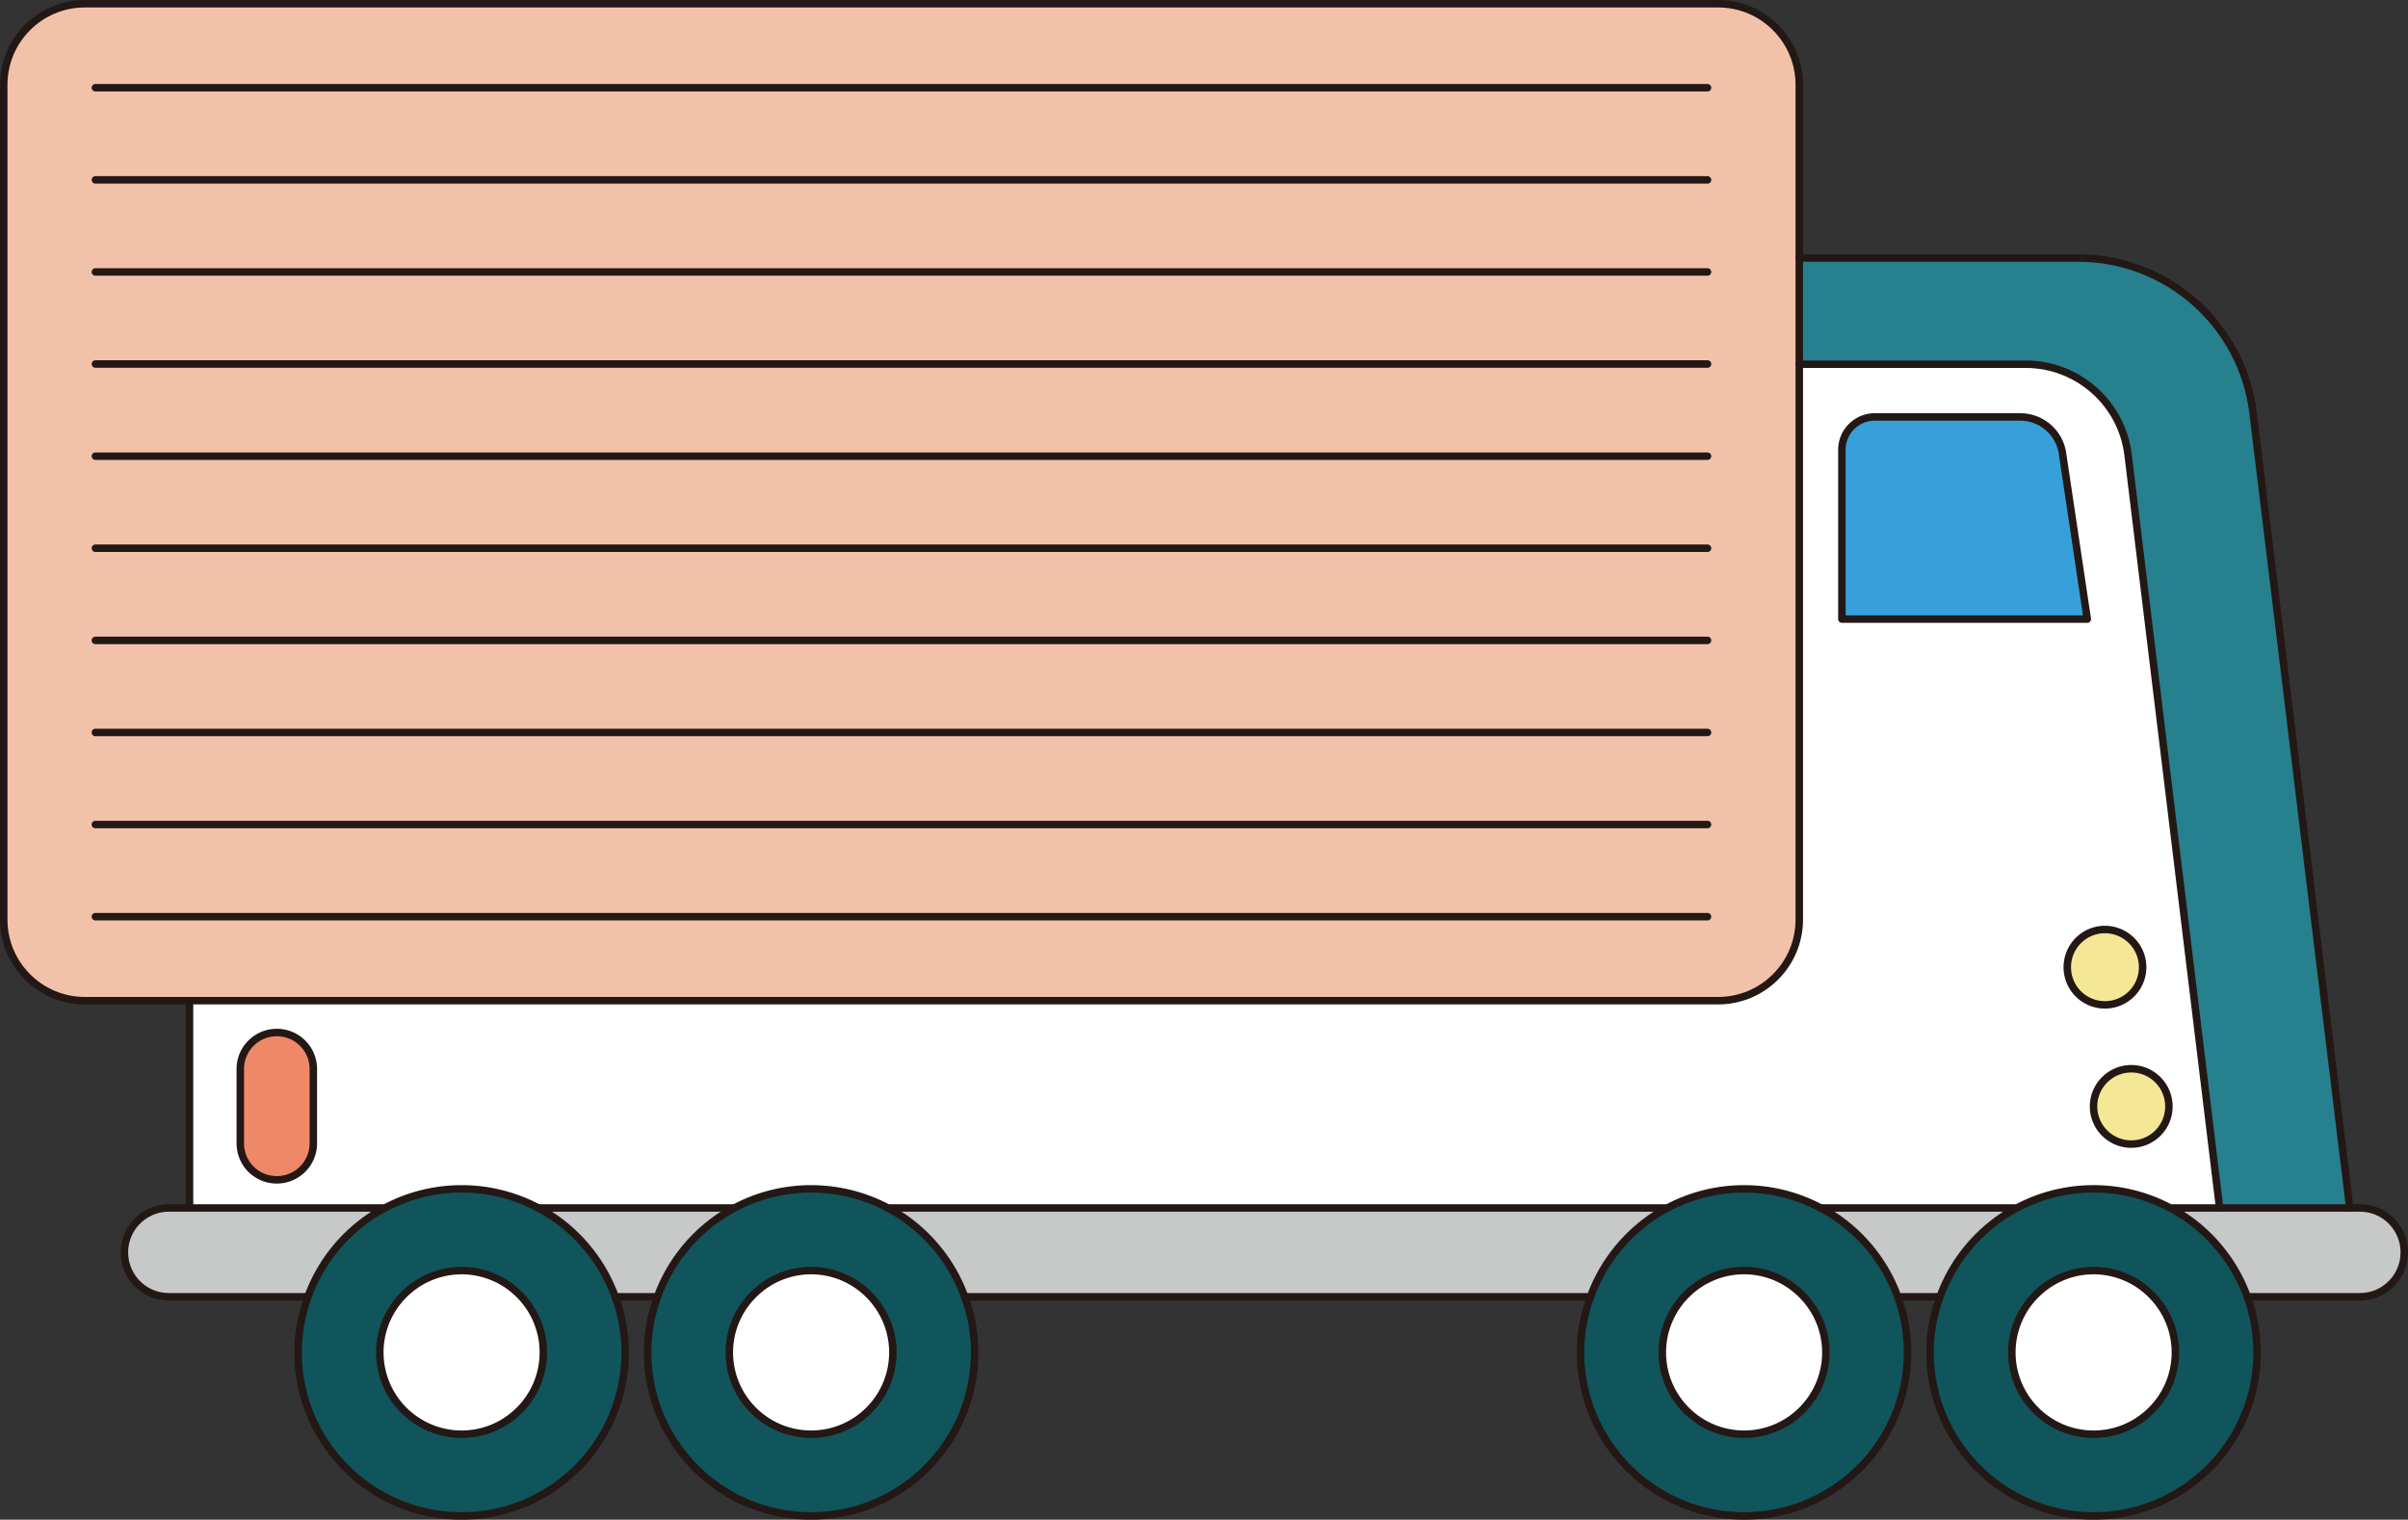 <svg xmlns="http://www.w3.org/2000/svg" viewBox="0 0 241.96 152.69"><rect x="0" y="0" width="241.96" height="152.69" fill="#333333" stroke="none"/><path d="M214.155 107.385c2.09 0 3.78 1.7 3.78 3.79s-1.69 3.78-3.78 3.78-3.79-1.69-3.79-3.78 1.7-3.79 3.79-3.79zm-2.65-13.99c2.09 0 3.79 1.7 3.79 3.79s-1.7 3.78-3.79 3.78-3.78-1.69-3.78-3.78 1.69-3.79 3.78-3.79z" fill="#f4e896"/><path d="M31.485 107.415v7.46c0 2.03-1.64 3.67-3.67 3.67-1.02 0-1.93-.41-2.6-1.07a3.682 3.682 0 01-1.07-2.6v-7.46c0-2.03 1.64-3.67 3.67-3.67s3.67 1.64 3.67 3.67z" fill="#ef8868"/><path d="M180.795 36.595v55.8c0 4.5-3.65 8.15-8.15 8.15H8.525c-4.5 0-8.15-3.65-8.15-8.15V8.525c0-4.5 3.65-8.15 8.15-8.15h164.12c4.5 0 8.15 3.65 8.15 8.15v28.07z" fill="#f1c2a9"/><path d="M226.395 41.505l9.71 79.87h-13.08v-.04l-9.19-75.62c-.63-5.21-5.06-9.12-10.3-9.12h-22.74v-10.67h28.02c8.95 0 16.5 6.69 17.58 15.58z" fill="#27808d"/><path d="M207.245 45.565l2.49 16.64h-24.66v-17.01c0-1.82 1.48-3.3 3.31-3.3h14.61c2.13 0 3.94 1.56 4.25 3.67z" fill="#37a0da"/><path d="M218.075 121.375c3.57 1.9 6.34 5.08 7.73 8.92.63 1.75.99 3.62.99 5.59 0 9.07-7.35 16.43-16.43 16.43-9.07 0-16.43-7.36-16.43-16.43 0-1.97.36-3.84 1-5.59 1.39-3.84 4.16-7.02 7.72-8.92 2.3-1.22 4.92-1.92 7.71-1.92s5.41.7 7.71 1.92zm-7.71 22.73a8.22 8.22 0 008.22-8.22c0-2.16-.84-4.12-2.21-5.59a8.19 8.19 0 00-6.01-2.63c-2.37 0-4.51 1.02-6.01 2.63a8.206 8.206 0 00-2.2 5.59c0 4.54 3.67 8.22 8.21 8.22zm-19.68-13.81c.63 1.75.99 3.62.99 5.59 0 9.07-7.35 16.43-16.43 16.43-9.07 0-16.43-7.36-16.43-16.43 0-1.97.36-3.84 1-5.59 1.39-3.84 4.16-7.02 7.72-8.92 2.3-1.22 4.92-1.92 7.71-1.92s5.41.7 7.71 1.92c3.57 1.9 6.34 5.08 7.73 8.92zm-15.44 13.81a8.22 8.22 0 008.22-8.22c0-2.16-.84-4.12-2.21-5.59-1.5-1.61-3.63-2.63-6.01-2.63s-4.51 1.02-6.01 2.63a8.206 8.206 0 00-2.2 5.59c0 4.54 3.67 8.22 8.21 8.22zm-86.03-22.73c3.56 1.9 6.33 5.08 7.72 8.92.64 1.75 1 3.62 1 5.59 0 9.07-7.36 16.43-16.43 16.43-9.08 0-16.43-7.36-16.43-16.43 0-1.97.36-3.84.99-5.59 1.39-3.84 4.16-7.02 7.73-8.92 2.3-1.22 4.92-1.92 7.71-1.92s5.41.7 7.71 1.92zm-7.71 22.73c4.54 0 8.21-3.68 8.21-8.22 0-2.16-.84-4.12-2.2-5.59a8.206 8.206 0 00-6.01-2.63 8.19 8.19 0 00-6.01 2.63 8.168 8.168 0 00-2.21 5.59 8.22 8.22 0 008.22 8.22zm-35.12 0c4.53 0 8.21-3.68 8.21-8.22 0-2.16-.84-4.12-2.2-5.59a8.206 8.206 0 00-6.01-2.63 8.19 8.19 0 00-6.01 2.63 8.168 8.168 0 00-2.21 5.59 8.22 8.22 0 008.22 8.22zm7.71-22.73c3.56 1.9 6.33 5.08 7.72 8.92.64 1.75 1 3.62 1 5.59 0 9.07-7.36 16.43-16.43 16.43-9.08 0-16.43-7.36-16.43-16.43 0-1.97.36-3.84.99-5.59 1.39-3.84 4.16-7.02 7.73-8.92 2.3-1.22 4.92-1.92 7.71-1.92 2.78 0 5.41.7 7.71 1.92z" fill="#10555b"/><path d="M210.365 144.105c-4.54 0-8.21-3.68-8.21-8.22 0-2.16.84-4.12 2.2-5.59a8.206 8.206 0 016.01-2.63 8.19 8.19 0 016.01 2.63 8.168 8.168 0 012.21 5.59 8.22 8.22 0 01-8.22 8.22zm-35.12 0c-4.54 0-8.21-3.68-8.21-8.22 0-2.16.84-4.12 2.2-5.59 1.5-1.61 3.63-2.63 6.01-2.63s4.51 1.02 6.01 2.63a8.168 8.168 0 012.21 5.59 8.22 8.22 0 01-8.22 8.22zm-93.74-16.44c2.37 0 4.51 1.02 6.01 2.63a8.206 8.206 0 012.2 5.59c0 4.54-3.67 8.22-8.21 8.22s-8.22-3.68-8.22-8.22c0-2.16.84-4.12 2.21-5.59a8.19 8.19 0 016.01-2.63zm-35.12 16.44a8.22 8.22 0 01-8.22-8.22c0-2.16.84-4.12 2.21-5.59a8.19 8.19 0 016.01-2.63c2.37 0 4.51 1.02 6.01 2.63a8.206 8.206 0 012.2 5.59c0 4.54-3.68 8.22-8.21 8.22z" fill="#fff"/><path d="M237.135 121.375c2.46 0 4.45 2 4.45 4.46s-1.99 4.46-4.45 4.46h-11.33a16.462 16.462 0 00-7.73-8.92h19.06zm-34.48 0c-3.56 1.9-6.33 5.08-7.72 8.92h-4.25a16.462 16.462 0 00-7.73-8.92h19.7zm-113.44 0h78.32c-3.56 1.9-6.33 5.08-7.72 8.92h-62.88a16.485 16.485 0 00-7.72-8.92zm-35.12 0h19.7c-3.57 1.9-6.34 5.08-7.73 8.92h-4.25a16.485 16.485 0 00-7.72-8.92zm-15.42 0c-3.57 1.9-6.34 5.08-7.73 8.92h-13.98c-2.46 0-4.46-2-4.46-4.46s2-4.46 4.46-4.46h21.71z" fill="#c7c8c8"/><path d="M210.365 111.175c0 2.09 1.7 3.78 3.79 3.78s3.78-1.69 3.78-3.78-1.69-3.79-3.78-3.79-3.79 1.7-3.79 3.79zm4.93-13.99c0-2.09-1.7-3.79-3.79-3.79s-3.78 1.7-3.78 3.79 1.69 3.78 3.78 3.78 3.79-1.69 3.79-3.78zm-26.91-55.29c-1.83 0-3.31 1.48-3.31 3.3v17.01h24.66l-2.49-16.64a4.294 4.294 0 00-4.25-3.67h-14.61zm-169.34 58.65h153.6c4.5 0 8.15-3.65 8.15-8.15v-55.8h22.74c5.24 0 9.67 3.91 10.3 9.12l9.19 75.62v.04h-4.95c-2.3-1.22-4.92-1.92-7.71-1.92s-5.41.7-7.71 1.92h-19.7c-2.3-1.22-4.92-1.92-7.71-1.92s-5.41.7-7.71 1.92h-78.32c-2.3-1.22-4.92-1.92-7.71-1.92s-5.41.7-7.71 1.92h-19.7c-2.3-1.22-4.93-1.92-7.71-1.92-2.79 0-5.41.7-7.71 1.92h-19.63v-20.83zm8.77 18c2.03 0 3.67-1.64 3.67-3.67v-7.46c0-2.03-1.64-3.67-3.67-3.67s-3.67 1.64-3.67 3.67v7.46c0 1.02.41 1.93 1.07 2.6.67.66 1.58 1.07 2.6 1.07z" fill="#fff"/><path d="M19.045 100.545H8.525c-4.5 0-8.15-3.65-8.15-8.15V8.525c0-4.5 3.65-8.15 8.15-8.15h164.12c4.5 0 8.15 3.65 8.15 8.15v83.87c0 4.5-3.65 8.15-8.15 8.15h-153.6z" fill="none" stroke="#231815" stroke-linecap="round" stroke-linejoin="round" stroke-width=".75"/><path d="M180.795 25.925h28.02c8.95 0 16.5 6.69 17.58 15.58l9.71 79.87" fill="none" stroke="#231815" stroke-linecap="round" stroke-linejoin="round" stroke-width=".75"/><path d="M180.795 36.595h22.74c5.24 0 9.67 3.91 10.3 9.12l9.19 75.62" fill="none" stroke="#231815" stroke-linecap="round" stroke-linejoin="round" stroke-width=".75"/><path d="M185.075 62.205v-17.01c0-1.82 1.48-3.3 3.31-3.3h14.61c2.13 0 3.94 1.56 4.25 3.67l2.49 16.64h-24.66zm-166.03 38.34v20.83m8.77-17.63c2.03 0 3.67 1.64 3.67 3.67v7.46c0 2.03-1.64 3.67-3.67 3.67-1.02 0-1.93-.41-2.6-1.07a3.682 3.682 0 01-1.07-2.6v-7.46c0-2.03 1.64-3.67 3.67-3.67zm179.91-6.56c0-2.09 1.69-3.79 3.78-3.79s3.79 1.7 3.79 3.79-1.7 3.78-3.79 3.78-3.78-1.69-3.78-3.78zm-36.15-79.11H9.585m161.99-9.26H9.585m161.99 83.29H9.585m161.99-55.53H9.585m161.99 9.26H9.585m161.99 9.25H9.585m161.99 9.26H9.585m161.99 9.25H9.585m161.99 9.25H9.585m161.99-55.52H9.585m87.35 102.97h62.88m7.72-8.92h-78.32m-27.4 8.92h4.25m7.73-8.92h-19.7m136.59 8.92h4.25m7.72-8.92h-19.7m42.85 8.92h11.33c2.46 0 4.45-2 4.45-4.46s-1.99-4.46-4.45-4.46h-19.06m-179.4 0h-21.71c-2.46 0-4.46 2-4.46 4.46s2 4.46 4.46 4.46h13.98m183.21-15.34c2.09 0 3.78-1.69 3.78-3.78s-1.69-3.79-3.78-3.79-3.79 1.7-3.79 3.79 1.7 3.78 3.79 3.78zm3.92 6.42c-2.3-1.22-4.92-1.92-7.71-1.92s-5.41.7-7.71 1.92m-7.72 8.92c-.64 1.75-1 3.62-1 5.59 0 9.07 7.36 16.43 16.43 16.43 9.08 0 16.43-7.36 16.43-16.43 0-1.97-.36-3.84-.99-5.59m-23.15-8.92c-3.56 1.9-6.33 5.08-7.72 8.92m30.87 0a16.462 16.462 0 00-7.73-8.92" fill="none" stroke="#231815" stroke-linecap="round" stroke-linejoin="round" stroke-width=".75"/><path d="M204.355 130.295a8.206 8.206 0 00-2.2 5.59c0 4.54 3.67 8.22 8.21 8.22s8.22-3.68 8.22-8.22c0-2.16-.84-4.12-2.21-5.59m0 0a8.19 8.19 0 00-6.01-2.63c-2.37 0-4.51 1.02-6.01 2.63m-44.54 0c-.64 1.75-1 3.62-1 5.59 0 9.07 7.36 16.43 16.43 16.43 9.08 0 16.43-7.36 16.43-16.43 0-1.97-.36-3.84-.99-5.59m-7.73-8.92c-2.3-1.22-4.92-1.92-7.71-1.92s-5.41.7-7.71 1.92m0 0c-3.56 1.9-6.33 5.08-7.72 8.92m30.87 0a16.462 16.462 0 00-7.73-8.92" fill="none" stroke="#231815" stroke-linecap="round" stroke-linejoin="round" stroke-width=".75"/><path d="M169.235 130.295a8.206 8.206 0 00-2.2 5.59c0 4.54 3.67 8.22 8.21 8.22s8.22-3.68 8.22-8.22c0-2.16-.84-4.12-2.21-5.59m0 0c-1.5-1.61-3.63-2.63-6.01-2.63s-4.51 1.02-6.01 2.63m-80.02-8.92c-2.3-1.22-4.92-1.92-7.71-1.92s-5.41.7-7.71 1.92m-7.73 8.92c-.63 1.75-.99 3.62-.99 5.59 0 9.07 7.35 16.43 16.43 16.43 9.07 0 16.43-7.36 16.43-16.43 0-1.97-.36-3.84-1-5.59m0 0a16.485 16.485 0 00-7.72-8.92m-15.42 0c-3.57 1.9-6.34 5.08-7.73 8.92" fill="none" stroke="#231815" stroke-linecap="round" stroke-linejoin="round" stroke-width=".75"/><path d="M75.495 130.295a8.168 8.168 0 00-2.21 5.59c0 4.54 3.68 8.22 8.22 8.22s8.21-3.68 8.21-8.22c0-2.16-.84-4.12-2.2-5.59m0 0a8.206 8.206 0 00-6.01-2.63 8.19 8.19 0 00-6.01 2.63m-21.4-8.92c-2.3-1.22-4.93-1.92-7.71-1.92-2.79 0-5.41.7-7.71 1.92m-7.73 8.92c-.63 1.75-.99 3.62-.99 5.59 0 9.07 7.35 16.43 16.43 16.43 9.07 0 16.43-7.36 16.43-16.43 0-1.97-.36-3.84-1-5.59m-23.14-8.92c-3.57 1.9-6.34 5.08-7.73 8.92m30.87 0a16.485 16.485 0 00-7.72-8.92" fill="none" stroke="#231815" stroke-linecap="round" stroke-linejoin="round" stroke-width=".75"/><path d="M40.375 130.295a8.168 8.168 0 00-2.21 5.59 8.22 8.22 0 008.22 8.22c4.53 0 8.21-3.68 8.21-8.22 0-2.16-.84-4.12-2.2-5.59m0 0a8.206 8.206 0 00-6.01-2.63 8.19 8.19 0 00-6.01 2.63" fill="none" stroke="#231815" stroke-linecap="round" stroke-linejoin="round" stroke-width=".75"/></svg>